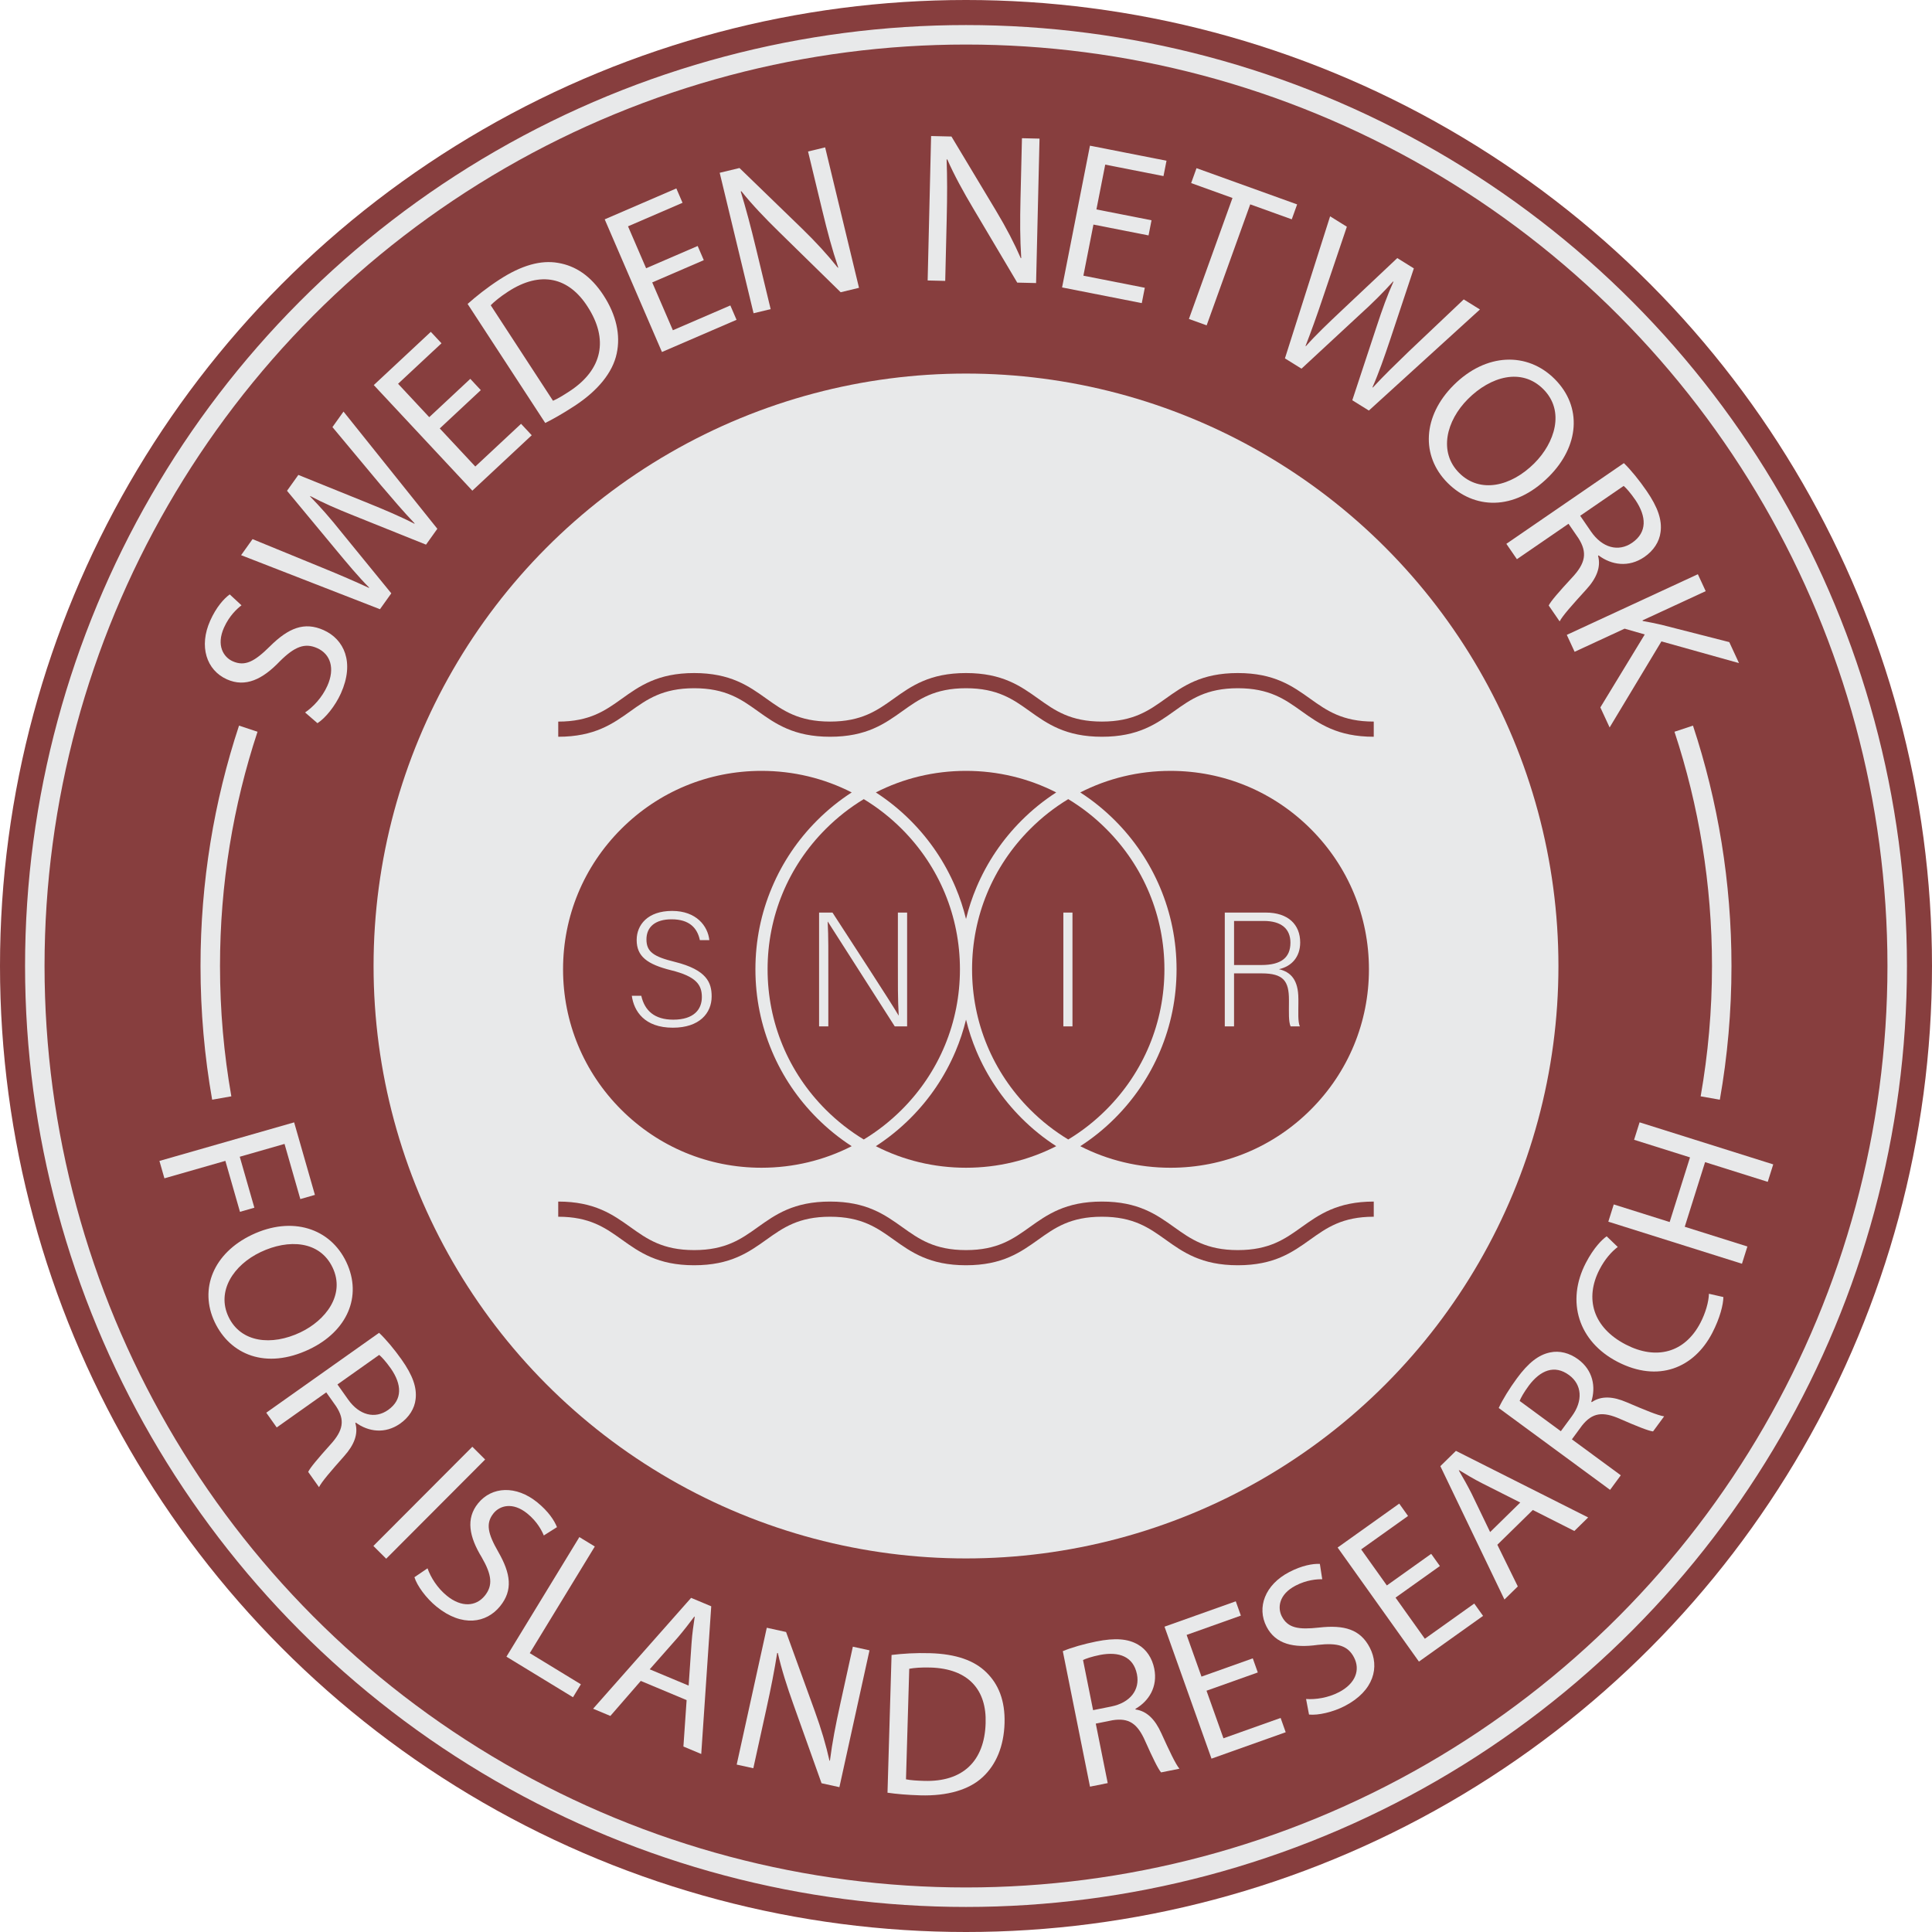 <?xml version="1.0" encoding="UTF-8"?>
<svg id="a" data-name="b" xmlns="http://www.w3.org/2000/svg" width="297.456" height="297.456" viewBox="0 0 297.456 297.456">
  <g id="b" data-name="c">
    <g>
      <circle cx="148.728" cy="148.728" r="148.728" fill="#873e3e" stroke-width="0"/>
      <circle cx="148.728" cy="148.728" r="143.37" fill="none" stroke="#e8e9ea" stroke-miterlimit="10" stroke-width="3"/>
      <circle cx="148.728" cy="148.728" r="91.213" fill="#e8e9ea" stroke-width="0"/>
      <path d="m259.231,112.19c3.797,11.491,5.852,23.774,5.852,36.538,0,6.933-.606,13.725-1.769,20.325" fill="none" stroke="#e8e9ea" stroke-miterlimit="10" stroke-width="3"/>
      <path d="m34.141,169.053c-1.163-6.6-1.769-13.391-1.769-20.325,0-12.764,2.055-25.047,5.853-36.538" fill="none" stroke="#e8e9ea" stroke-miterlimit="10" stroke-width="3"/>
      <g>
        <path d="m45.286,172.799l3.199,11.17-2.246.644-2.432-8.493-6.893,1.975,2.248,7.846-2.215.635-2.248-7.846-9.385,2.688-.767-2.677,20.739-5.94v-.002Z" fill="#e8e9ea" stroke-width="0"/>
        <path d="m47.619,207.744c-6.706,3.184-12.197.796-14.558-4.176-2.443-5.146-.169-10.653,5.728-13.453,6.186-2.938,12.059-1.014,14.53,4.189,2.525,5.318.082,10.695-5.7,13.439h0Zm-7.496-14.968c-4.163,1.976-6.821,6.002-4.941,9.962,1.895,3.989,6.636,4.502,11.06,2.4,3.873-1.838,6.959-5.783,4.97-9.976-1.977-4.163-6.81-4.419-11.088-2.387h-.001Z" fill="#e8e9ea" stroke-width="0"/>
        <path d="m58.363,205.205c1.049.982,2.344,2.535,3.455,4.102,1.72,2.43,2.386,4.311,2.17,6.11-.155,1.442-1.005,2.79-2.363,3.751-2.325,1.646-4.901,1.275-6.841-.135l-.078.055c.492,1.691-.188,3.389-1.72,5.102-2.049,2.312-3.45,3.933-3.87,4.779l-1.666-2.35c.293-.64,1.531-2.104,3.373-4.154,2.06-2.242,2.308-3.829.925-5.948l-1.517-2.142-7.626,5.4-1.609-2.271,17.367-12.299h0Zm-6.408,7.949l1.646,2.324c1.72,2.43,4.143,3.027,6.154,1.602,2.271-1.607,2.099-3.955.423-6.377-.776-1.098-1.436-1.807-1.799-2.099l-6.424,4.55h0Z" fill="#e8e9ea" stroke-width="0"/>
        <path d="m74.693,224.711l-15.234,15.274-1.972-1.966,15.234-15.274,1.971,1.966h0Z" fill="#e8e9ea" stroke-width="0"/>
        <path d="m65.824,241.463c.485,1.383,1.499,3.028,2.991,4.237,2.212,1.794,4.452,1.673,5.823-.017,1.269-1.566,1.1-3.187-.457-5.891-1.948-3.187-2.49-5.975-.575-8.336,2.117-2.609,5.851-2.795,9.108-.155,1.715,1.391,2.635,2.796,3.039,3.823l-2.028,1.281c-.305-.742-1.021-2.145-2.537-3.375-2.287-1.854-4.266-1.192-5.192-.049-1.271,1.566-.875,3.162.711,5.933,1.947,3.391,2.28,5.927.285,8.388-2.096,2.585-5.824,3.271-9.777.066-1.615-1.311-2.997-3.213-3.409-4.535l2.019-1.371h0Z" fill="#e8e9ea" stroke-width="0"/>
        <path d="m89.201,236.654l2.377,1.449-10.012,16.418,7.868,4.798-1.216,1.994-10.245-6.247,11.228-18.412h0Z" fill="#e8e9ea" stroke-width="0"/>
        <path d="m98.659,258.797l-4.686,5.394-2.657-1.112,15.088-17.068,3.1,1.298-1.539,22.739-2.745-1.149.493-7.147-7.056-2.953.002-.002Zm7.366.723l.448-6.543c.101-1.484.3-2.788.487-4.062l-.059-.025c-.79,1.058-1.622,2.133-2.511,3.182l-4.358,4.941,5.993,2.508h0Z" fill="#e8e9ea" stroke-width="0"/>
        <path d="m113.423,271.679l4.633-21.066,2.969.653,4.407,12.144c1.02,2.812,1.75,5.3,2.277,7.676l.069-.017c.369-2.868.87-5.444,1.592-8.727l1.938-8.813,2.563.562-4.634,21.066-2.75-.605-4.338-12.16c-.954-2.666-1.83-5.383-2.391-7.898l-.101.011c-.428,2.69-.922,5.236-1.693,8.737l-1.98,9.001-2.562-.563h0Z" fill="#e8e9ea" stroke-width="0"/>
        <path d="m137.266,254.802c1.703-.207,3.725-.34,5.931-.273,3.999.117,6.819,1.129,8.654,2.943,1.868,1.815,2.914,4.344,2.812,7.831-.104,3.519-1.276,6.364-3.35,8.29-2.075,1.955-5.434,2.945-9.625,2.822-1.983-.059-3.644-.203-5.046-.406l.624-21.207h0Zm2.222,19.146c.7.149,1.722.211,2.811.242,5.95.176,9.279-3.056,9.45-8.878.182-5.085-2.602-8.401-8.488-8.574-1.44-.042-2.531.054-3.271.192l-.501,17.018h0Z" fill="#e8e9ea" stroke-width="0"/>
        <path d="m163.632,254.218c1.324-.559,3.268-1.111,5.15-1.49,2.917-.584,4.906-.43,6.462.499,1.257.727,2.142,2.051,2.469,3.681.56,2.792-.825,4.995-2.901,6.195l.02.094c1.744.238,3.019,1.548,3.961,3.643,1.281,2.811,2.193,4.749,2.795,5.476l-2.823.567c-.464-.527-1.3-2.252-2.425-4.768-1.212-2.791-2.562-3.663-5.059-3.26l-2.572.517,1.838,9.159-2.729.548-4.185-20.86h0Zm4.661,9.082l2.792-.559c2.916-.586,4.447-2.558,3.962-4.973-.548-2.729-2.763-3.523-5.655-2.977-1.317.265-2.233.579-2.646.792l1.548,7.716h-.001Z" fill="#e8e9ea" stroke-width="0"/>
        <path d="m193.654,257.496l-7.897,2.812,2.608,7.324,8.803-3.133.782,2.201-11.425,4.066-7.234-20.318,10.973-3.906.784,2.201-8.351,2.973,2.287,6.421,7.898-2.812.771,2.17h.001Z" fill="#e8e9ea" stroke-width="0"/>
        <path d="m201.084,261.582c1.462.105,3.375-.168,5.078-1.055,2.526-1.314,3.31-3.418,2.304-5.348-.93-1.789-2.484-2.279-5.584-1.928-3.699.518-6.472-.096-7.875-2.793-1.551-2.981-.234-6.48,3.484-8.416,1.959-1.02,3.615-1.305,4.718-1.264l.368,2.369c-.802-.016-2.375.082-4.107.982-2.611,1.359-2.792,3.438-2.113,4.744.932,1.788,2.553,2.062,5.725,1.711,3.887-.436,6.346.27,7.809,3.08,1.537,2.952.68,6.645-3.834,8.994-1.845.959-4.141,1.469-5.518,1.32l-.454-2.398v.002Z" fill="#e8e9ea" stroke-width="0"/>
        <path d="m221.688,241.111l-6.826,4.865,4.513,6.332,7.607-5.422,1.356,1.9-9.876,7.039-12.517-17.562,9.484-6.761,1.356,1.903-7.218,5.144,3.956,5.551,6.826-4.866,1.337,1.876h.002Z" fill="#e8e9ea" stroke-width="0"/>
        <path d="m230.536,237.837l3.15,6.415-2.058,2.016-9.868-20.535,2.4-2.353,20.357,10.251-2.125,2.084-6.396-3.232-5.462,5.354h.002Zm3.527-6.505l-5.855-2.955c-1.328-.67-2.453-1.359-3.556-2.027l-.046.045c.668,1.139,1.335,2.322,1.957,3.551l2.86,5.935,4.64-4.548h0Z" fill="#e8e9ea" stroke-width="0"/>
        <path d="m230.747,216.777c.602-1.305,1.667-3.023,2.805-4.57,1.762-2.397,3.338-3.623,5.113-3.985,1.419-.308,2.965.073,4.306,1.06,2.296,1.688,2.755,4.25,2.028,6.535l.077.057c1.45-1,3.274-.889,5.384.025,2.84,1.215,4.82,2.033,5.756,2.166l-1.707,2.32c-.697-.077-2.478-.789-5.004-1.892-2.777-1.247-4.361-.983-5.937.998l-1.554,2.114,7.528,5.535-1.649,2.242-17.146-12.605h0Zm9.564,3.577l1.688-2.295c1.764-2.398,1.566-4.886-.42-6.346-2.242-1.649-4.416-.745-6.187,1.608-.796,1.083-1.262,1.932-1.423,2.369l6.342,4.663h0Z" fill="#e8e9ea" stroke-width="0"/>
        <path d="m265.337,199.697c-.018,1.145-.505,3.199-1.713,5.528-2.799,5.397-8.314,7.693-14.594,4.438-5.994-3.107-7.951-9.277-4.873-15.215,1.238-2.387,2.529-3.628,3.209-4.104l1.709,1.643c-.941.702-1.975,1.86-2.799,3.452-2.328,4.488-1.005,8.959,4.024,11.566,4.688,2.43,9.099,1.293,11.515-3.367.78-1.506,1.264-3.202,1.297-4.447l2.225.506h0Z" fill="#e8e9ea" stroke-width="0"/>
        <path d="m248.457,185.437l8.608,2.71,3.133-9.952-8.609-2.71.846-2.687,20.576,6.475-.845,2.688-9.647-3.035-3.132,9.952,9.647,3.035-.836,2.656-20.577-6.476.836-2.656h0Z" fill="#e8e9ea" stroke-width="0"/>
      </g>
      <g>
        <path d="m46.972,109.694c1.249-.852,2.621-2.299,3.43-4.106,1.2-2.681.485-4.881-1.562-5.799-1.898-.85-3.468-.251-5.75,2.019-2.658,2.788-5.293,4.067-8.154,2.786-3.163-1.416-4.339-5.089-2.572-9.035.93-2.079,2.087-3.369,3.004-4.044l1.814,1.681c-.657.501-1.867,1.587-2.69,3.425-1.241,2.771-.056,4.567,1.331,5.188,1.896.851,3.384.033,5.722-2.283,2.864-2.841,5.303-3.846,8.285-2.51,3.133,1.403,4.806,4.936,2.661,9.726-.876,1.957-2.406,3.84-3.615,4.601l-1.902-1.646-.002-.003Z" fill="#e8e9ea" stroke-width="0"/>
        <path d="m58.502,93.797l-21.382-8.321,1.762-2.471,10.694,4.384c2.64,1.072,5.241,2.198,7.218,3.121l.038-.053c-1.589-1.58-3.336-3.677-5.232-5.961l-7.41-8.932,1.744-2.445,10.758,4.351c2.514,1.021,5.008,2.071,7.106,3.163l.038-.054c-1.719-1.794-3.369-3.742-5.225-5.915l-7.428-8.906,1.704-2.391,14.447,18.045-1.744,2.444-11.057-4.442c-2.713-1.084-4.754-1.972-6.754-3.034l-.037.054c1.569,1.606,3.055,3.274,4.913,5.613l7.59,9.304-1.744,2.445h0Z" fill="#e8e9ea" stroke-width="0"/>
        <path d="m74.027,60.065l-6.32,5.899,5.471,5.862,7.044-6.575,1.645,1.761-9.144,8.533-15.175-16.258,8.78-8.196,1.645,1.761-6.683,6.236,4.796,5.139,6.32-5.899s1.621,1.737,1.621,1.737Z" fill="#e8e9ea" stroke-width="0"/>
        <path d="m71.993,46.797c1.32-1.177,2.953-2.479,4.861-3.723,3.455-2.253,6.438-3.057,9.061-2.6,2.65.439,5.024,1.964,6.99,4.976,1.982,3.041,2.665,6.142,2.041,8.992-.604,2.877-2.867,5.692-6.487,8.054-1.714,1.118-3.205,1.973-4.512,2.627,0,0-11.954-18.326-11.954-18.326Zm13.149,14.906c.681-.286,1.583-.835,2.522-1.448,5.143-3.354,6.059-8.05,2.777-13.081-2.838-4.413-7.147-5.582-12.234-2.264-1.243.811-2.11,1.534-2.656,2.087l9.591,14.706Z" fill="#e8e9ea" stroke-width="0"/>
        <path d="m108.357,40.056l-7.939,3.427,3.179,7.363,8.848-3.819.955,2.213-11.485,4.956-8.813-20.424,11.029-4.76.954,2.212-8.394,3.623,2.785,6.454,7.939-3.427s.942,2.182.942,2.182Z" fill="#e8e9ea" stroke-width="0"/>
        <path d="m116.021,48.226l-5.215-21.624,3.048-.734,9.569,9.269c2.215,2.148,4.016,4.124,5.576,6.09l.057-.048c-.953-2.825-1.652-5.44-2.464-8.809l-2.183-9.046,2.632-.635,5.214,21.624-2.823.682-9.512-9.317c-2.088-2.042-4.128-4.165-5.782-6.243l-.09.055c.819,2.688,1.51,5.271,2.376,8.865l2.228,9.24-2.631.634v-.003Z" fill="#e8e9ea" stroke-width="0"/>
        <path d="m142.824,43.182l.531-22.237,3.134.074,6.858,11.421c1.587,2.646,2.818,5.019,3.819,7.32l.067-.031c-.193-2.975-.194-5.683-.113-9.146l.223-9.304,2.705.064-.53,22.237-2.902-.069-6.792-11.452c-1.491-2.511-2.916-5.087-3.979-7.522l-.1.03c.098,2.808.1,5.482.012,9.178l-.228,9.502-2.705-.065h0Z" fill="#e8e9ea" stroke-width="0"/>
        <path d="m176.833,36.244l-8.484-1.668-1.547,7.869,9.455,1.859-.465,2.364-12.272-2.413,4.292-21.826,11.786,2.318-.465,2.363-8.97-1.763-1.356,6.898,8.484,1.668-.458,2.332h0Z" fill="#e8e9ea" stroke-width="0"/>
        <path d="m189.757,30.48l-6.364-2.292.827-2.297,15.49,5.579-.826,2.297-6.396-2.304-6.708,18.627-2.732-.983s6.709-18.627,6.709-18.627Z" fill="#e8e9ea" stroke-width="0"/>
        <path d="m197.833,55.175l6.954-21.871,2.579,1.603-3.701,10.952c-.903,2.703-1.864,5.371-2.66,7.402l.057.035c1.476-1.687,3.458-3.562,5.619-5.6l8.449-7.961,2.55,1.586-3.662,11.015c-.861,2.573-1.752,5.129-2.708,7.294l.055.035c1.683-1.83,3.522-3.601,5.575-5.589l8.421-7.979,2.494,1.551-17.101,15.562-2.552-1.586,3.736-11.319c.91-2.776,1.669-4.871,2.602-6.933l-.057-.035c-1.504,1.668-3.074,3.257-5.292,5.26l-8.809,8.165-2.55-1.586h.001Z" fill="#e8e9ea" stroke-width="0"/>
        <path d="m238.471,73.38c-5.415,5.412-11.575,4.989-15.587.975-4.151-4.155-3.846-10.292.915-15.05,4.995-4.991,11.366-5.152,15.564-.95,4.291,4.295,3.776,10.36-.893,15.025h.001Zm-12.455-11.951c-3.362,3.359-4.554,8.188-1.358,11.387,3.22,3.221,8.003,2.08,11.574-1.489,3.128-3.126,4.764-8.025,1.381-11.41-3.358-3.361-8.143-1.94-11.597,1.512Z" fill="#e8e9ea" stroke-width="0"/>
        <path d="m250.018,71.306c1.067,1.029,2.38,2.649,3.501,4.282,1.737,2.53,2.396,4.48,2.146,6.333-.181,1.486-1.077,2.862-2.491,3.833-2.422,1.663-5.074,1.242-7.054-.242l-.081.056c.481,1.751-.245,3.492-1.851,5.234-2.146,2.355-3.615,4.004-4.062,4.872l-1.683-2.448c.312-.655,1.609-2.146,3.54-4.233,2.157-2.282,2.437-3.916,1.042-6.121l-1.531-2.231-7.945,5.456-1.626-2.366,18.094-12.426h.001Zm-6.727,8.103l1.661,2.422c1.739,2.53,4.229,3.183,6.323,1.744,2.366-1.625,2.224-4.05.532-6.571-.785-1.143-1.454-1.884-1.824-2.19l-6.692,4.596h0Z" fill="#e8e9ea" stroke-width="0"/>
        <path d="m261.408,88.41l1.205,2.605-9.73,4.502.041.09c1.028.179,1.995.385,2.89.59l10.43,2.664,1.497,3.233-11.944-3.344-7.975,13.251-1.428-3.085,6.836-11.233-3.102-.892-7.696,3.561-1.205-2.605,20.182-9.338h0Z" fill="#e8e9ea" stroke-width="0"/>
      </g>
      <g>
        <path d="m190.581,194.802c-5.607,0-8.421-2.01-11.142-3.953-2.535-1.81-4.929-3.518-9.785-3.518s-7.25,1.708-9.785,3.518c-2.723,1.943-5.535,3.953-11.142,3.953s-8.421-2.01-11.142-3.953c-2.535-1.81-4.929-3.518-9.785-3.518s-7.25,1.708-9.785,3.518c-2.723,1.943-5.535,3.953-11.142,3.953s-8.421-2.01-11.142-3.953c-2.535-1.81-4.929-3.518-9.785-3.518v-2.334c5.607,0,8.419,2.01,11.142,3.953,2.535,1.81,4.929,3.518,9.785,3.518s7.25-1.708,9.785-3.518c2.723-1.943,5.535-3.953,11.142-3.953s8.421,2.01,11.142,3.953c2.535,1.81,4.929,3.518,9.785,3.518s7.25-1.708,9.785-3.518c2.723-1.943,5.535-3.953,11.142-3.953s8.421,2.01,11.142,3.953c2.535,1.81,4.929,3.518,9.785,3.518s7.25-1.708,9.785-3.518c2.723-1.943,5.537-3.953,11.142-3.953v2.334c-4.859,0-7.25,1.708-9.785,3.518-2.723,1.943-5.537,3.953-11.142,3.953h0Z" fill="#873e3e" stroke-width="0"/>
        <path d="m211.51,113.433c-5.607,0-8.421-2.01-11.142-3.953-2.535-1.81-4.929-3.518-9.785-3.518s-7.25,1.708-9.785,3.518c-2.723,1.943-5.535,3.953-11.142,3.953s-8.421-2.01-11.142-3.953c-2.535-1.81-4.929-3.518-9.785-3.518s-7.25,1.708-9.785,3.518c-2.723,1.943-5.535,3.953-11.142,3.953s-8.421-2.01-11.142-3.953c-2.535-1.81-4.929-3.518-9.785-3.518s-7.25,1.708-9.785,3.518c-2.723,1.943-5.537,3.953-11.142,3.953v-2.334c4.859,0,7.25-1.708,9.785-3.518,2.72-1.946,5.535-3.956,11.139-3.956s8.421,2.01,11.142,3.953c2.535,1.81,4.929,3.518,9.785,3.518s7.25-1.708,9.785-3.518c2.723-1.943,5.535-3.953,11.142-3.953s8.421,2.01,11.142,3.953c2.535,1.81,4.929,3.518,9.785,3.518s7.25-1.708,9.785-3.518c2.723-1.943,5.535-3.953,11.142-3.953s8.421,2.01,11.142,3.953c2.535,1.81,4.929,3.518,9.785,3.518v2.334l.002.002h.001Z" fill="#873e3e" stroke-width="0"/>
        <path d="m162.619,122.005c-1.913,1.235-3.698,2.678-5.33,4.307-2.978,2.978-5.312,6.443-6.948,10.305-.668,1.589-1.21,3.213-1.609,4.872-.406-1.656-.941-3.282-1.614-4.872-1.636-3.862-3.971-7.327-6.948-10.305-1.631-1.631-3.414-3.072-5.325-4.307,4.245-2.173,8.973-3.32,13.882-3.32s9.647,1.151,13.892,3.32h0Z" fill="#873e3e" stroke-width="0"/>
        <path d="m138.847,127.635c-1.79-1.79-3.755-3.324-5.859-4.597-2.104,1.272-4.072,2.81-5.859,4.597-5.77,5.77-8.949,13.446-8.949,21.603s3.178,15.833,8.949,21.603c1.79,1.787,3.755,3.324,5.859,4.597,2.104-1.272,4.072-2.81,5.859-4.597,5.77-5.77,8.949-13.446,8.949-21.603s-3.178-15.833-8.949-21.603h0Zm-1.089,30.388c-2.589-4.04-9.058-14.187-10.3-16.117h-.027c.126,2.287.099,4.867.099,8.043v8.075h-1.421v-17.521h2.062c2.716,4.198,9.075,13.929,10.169,15.833h.027c-.146-2.515-.126-5.102-.126-7.958v-7.874h1.421v17.521h-1.904v-.002Z" fill="#873e3e" stroke-width="0"/>
        <path d="m157.289,172.162c1.631,1.631,3.414,3.072,5.33,4.307-4.245,2.168-8.978,3.32-13.892,3.32s-9.637-1.146-13.882-3.32c1.909-1.235,3.693-2.678,5.325-4.307,2.978-2.978,5.312-6.443,6.948-10.305.673-1.589,1.21-3.213,1.614-4.872.401,1.656.941,3.282,1.609,4.872,1.636,3.862,3.971,7.327,6.948,10.305h0Z" fill="#873e3e" stroke-width="0"/>
        <path d="m170.329,127.635c-1.782-1.79-3.75-3.324-5.859-4.597-2.109,1.272-4.077,2.81-5.859,4.597-5.77,5.77-8.949,13.446-8.949,21.603s3.178,15.833,8.949,21.603c1.782,1.787,3.75,3.324,5.859,4.597,2.109-1.272,4.077-2.81,5.859-4.597,5.77-5.77,8.949-13.446,8.949-21.603s-3.178-15.833-8.949-21.603h0Zm-5.208,30.388h-1.404v-17.521h1.404v17.521Z" fill="#873e3e" stroke-width="0"/>
        <path d="m118.858,161.857c-1.693-3.998-2.552-8.243-2.552-12.62s.856-8.622,2.552-12.62c1.631-3.862,3.971-7.327,6.948-10.305,1.631-1.631,3.409-3.072,5.325-4.307-4.25-2.173-8.978-3.32-13.887-3.32-8.159,0-15.833,3.178-21.603,8.949-5.773,5.77-8.951,13.444-8.951,21.603s3.178,15.833,8.949,21.603c5.77,5.77,13.446,8.949,21.603,8.949,4.909,0,9.637-1.146,13.887-3.32-1.916-1.235-3.693-2.678-5.325-4.307-2.978-2.978-5.317-6.443-6.948-10.305h.002Zm-15.256-3.629c-4.381,0-6.003-2.547-6.327-4.919h1.458c.52,2.315,2.067,3.683,4.929,3.683,3.178,0,4.399-1.589,4.399-3.478s-.879-3.176-4.713-4.124c-3.73-.931-5.325-2.146-5.325-4.671,0-2.319,1.693-4.471,5.456-4.471s5.508,2.357,5.733,4.498h-1.458c-.394-1.862-1.609-3.208-4.349-3.208-2.51,0-3.876,1.163-3.876,3.099s1.146,2.661,4.367,3.456c4.933,1.23,5.671,3.203,5.671,5.317,0,2.587-1.889,4.817-5.961,4.817h-.004Z" fill="#873e3e" stroke-width="0"/>
        <path d="m198.678,145.146c0,2.282-1.416,3.431-4.471,3.431h-4.208v-6.785h4.577c2.716,0,4.104,1.22,4.104,3.357l-.002-.002h0Z" fill="#873e3e" stroke-width="0"/>
        <path d="m201.812,127.635c-5.77-5.77-13.439-8.949-21.598-8.949-4.914,0-9.647,1.151-13.892,3.32,1.916,1.235,3.698,2.678,5.33,4.307,2.978,2.978,5.312,6.443,6.948,10.305,1.688,3.998,2.547,8.243,2.547,12.62s-.856,8.622-2.547,12.62c-1.636,3.862-3.971,7.327-6.948,10.305-1.631,1.631-3.414,3.072-5.33,4.307,4.245,2.168,8.978,3.32,13.892,3.32,8.159,0,15.828-3.178,21.598-8.949,5.77-5.77,8.954-13.446,8.954-21.603s-3.183-15.833-8.954-21.603h0Zm-1.909,26.16v.678c0,1.225-.099,2.871.225,3.55h-1.426c-.327-.748-.252-2.151-.252-3.661v-.443c0-2.862-.842-4.055-4.188-4.055h-4.265v8.159h-1.426v-17.521h6.312c3.461,0,5.297,1.857,5.297,4.607,0,2.235-1.327,3.683-3.268,4.109,1.782.426,2.988,1.594,2.988,4.577h.003Z" fill="#873e3e" stroke-width="0"/>
      </g>
    </g>
  </g>
</svg>